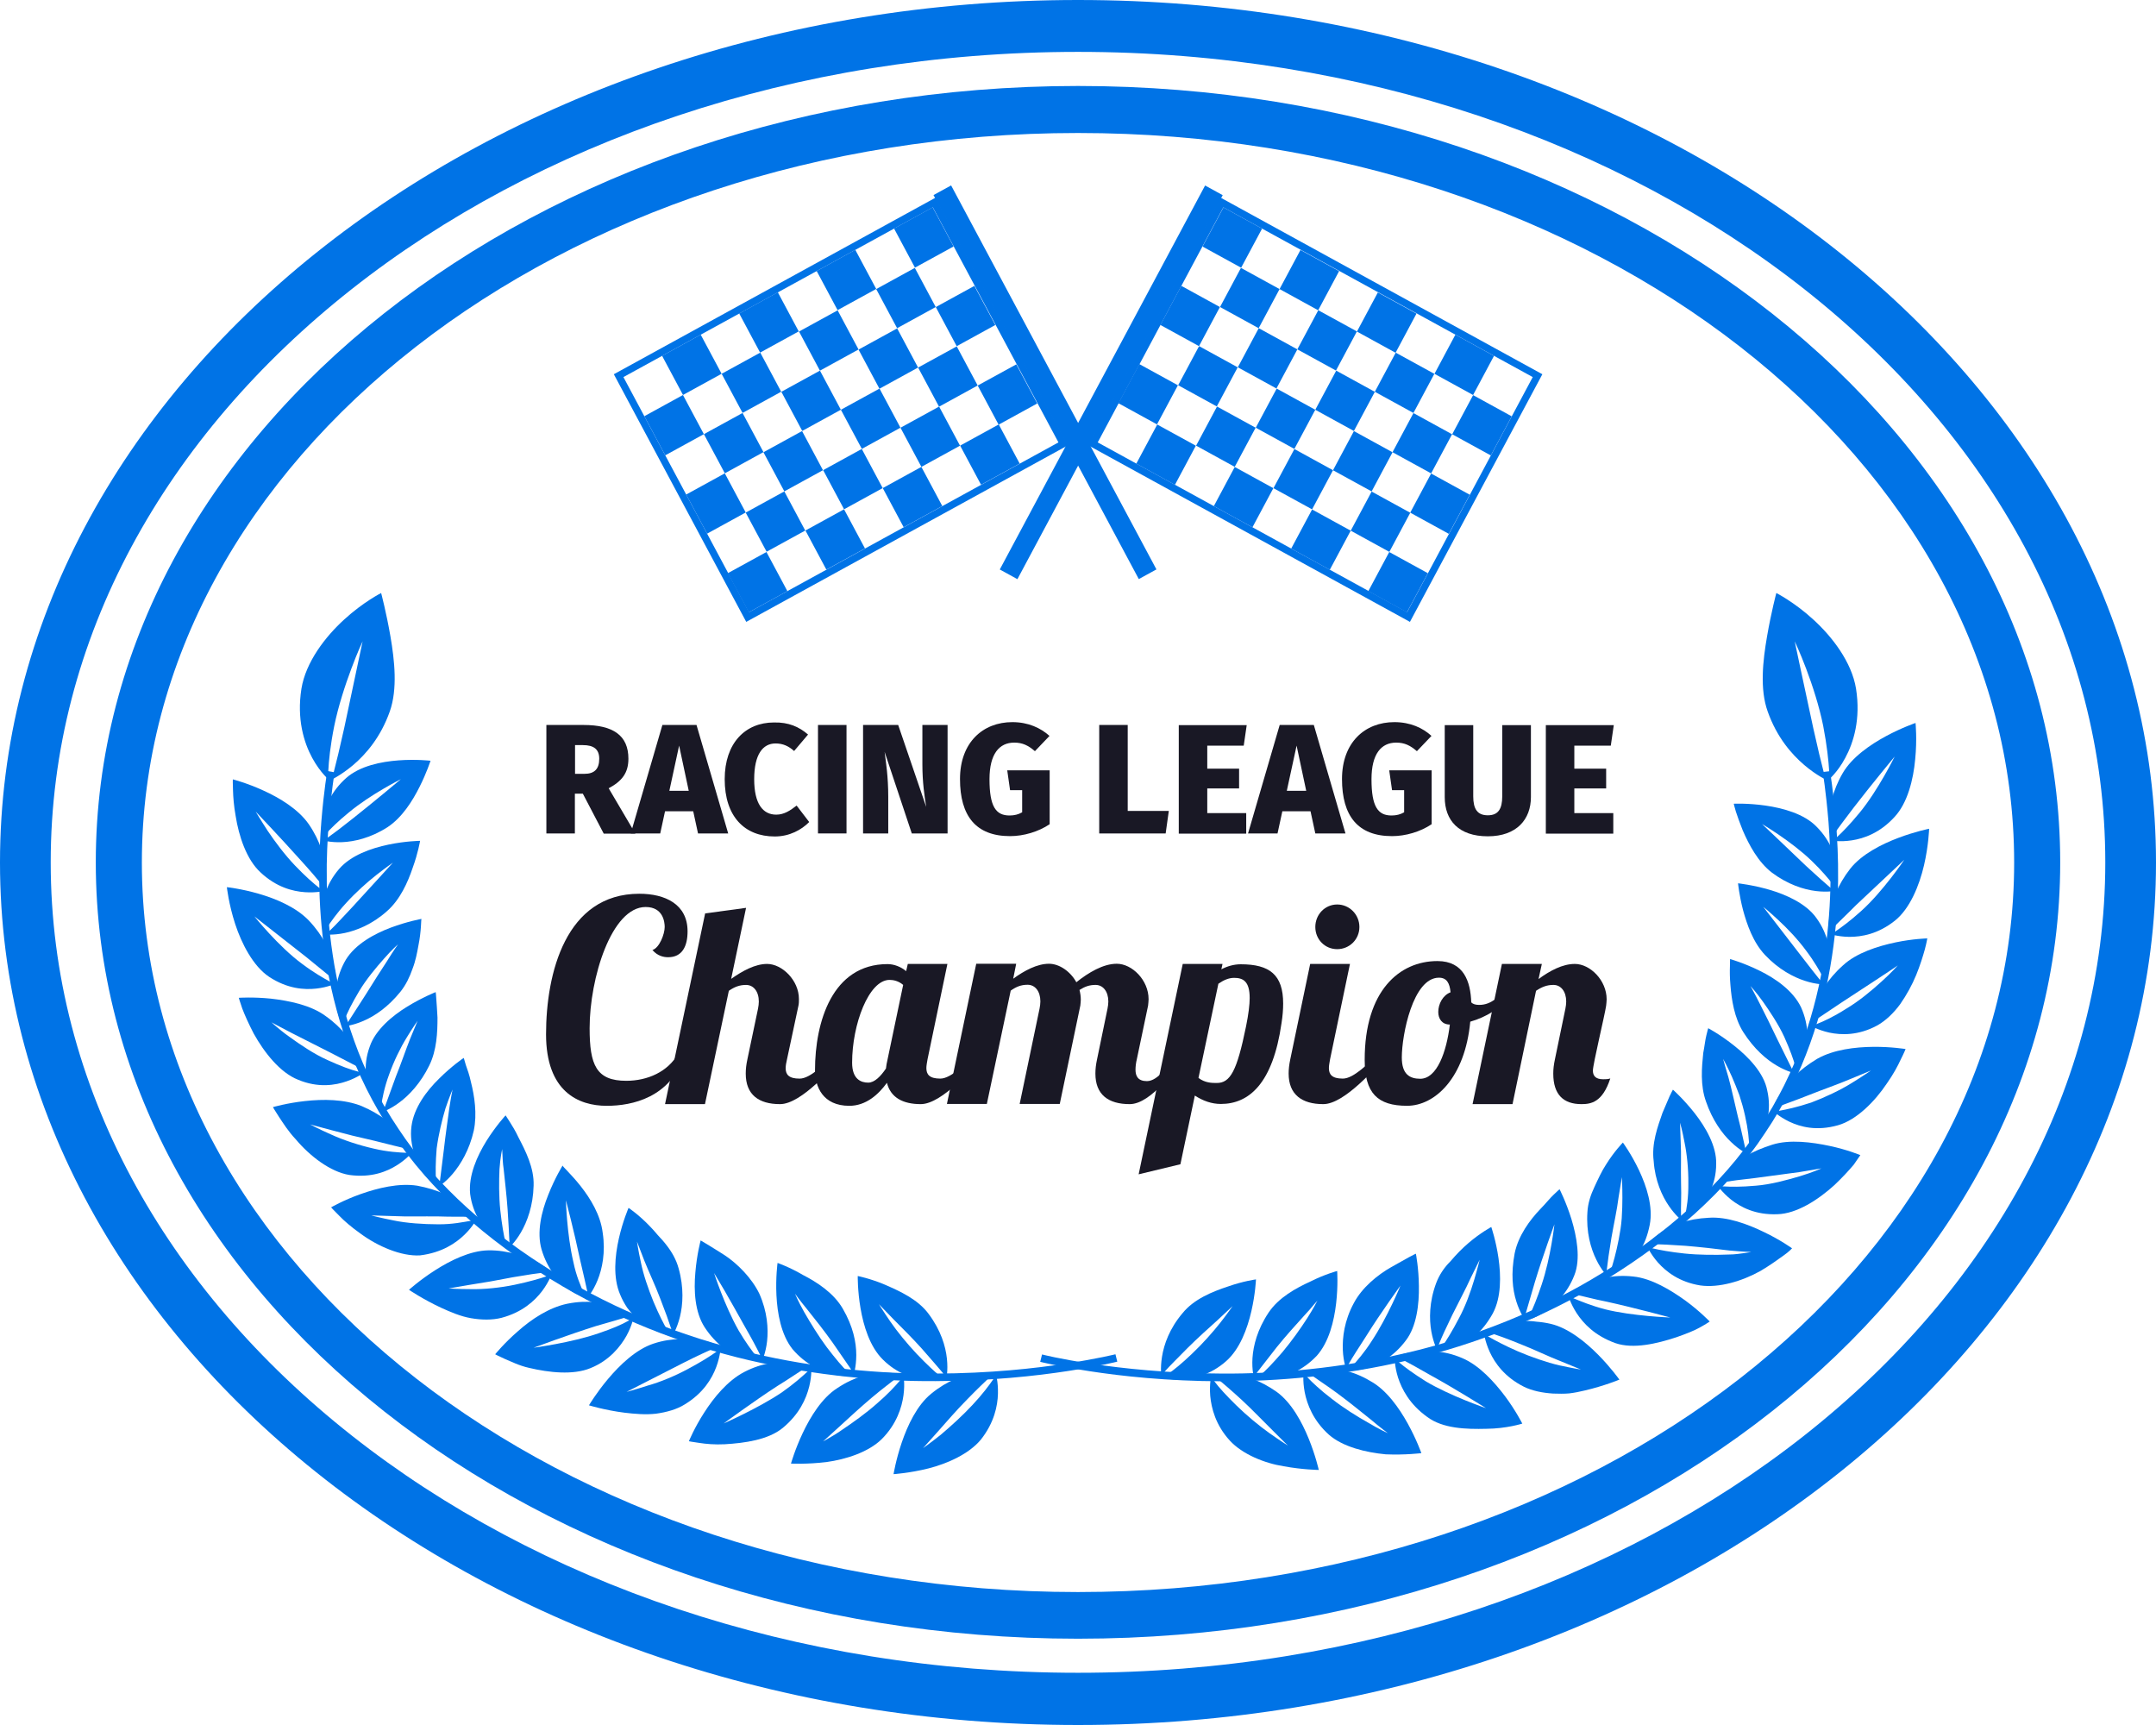 <svg width="100" height="80" viewBox="0 0 100 80" fill="none" xmlns="http://www.w3.org/2000/svg">
<path d="M58.538 10.602L56.747 9.619L55.776 11.434L57.567 12.416L58.538 10.602Z" fill="#0073E6"/>
<path d="M59.349 13.407L57.558 12.424L56.588 14.238L58.379 15.221L59.349 13.407Z" fill="#0073E6"/>
<path d="M62.11 12.575L60.319 11.592L59.349 13.406L61.14 14.389L62.11 12.575Z" fill="#0073E6"/>
<path d="M62.936 15.37L61.145 14.388L60.174 16.202L61.965 17.185L62.936 15.37Z" fill="#0073E6"/>
<path d="M65.699 14.545L63.908 13.562L62.938 15.377L64.729 16.36L65.699 14.545Z" fill="#0073E6"/>
<path d="M66.528 17.337L64.737 16.355L63.767 18.169L65.558 19.152L66.528 17.337Z" fill="#0073E6"/>
<path d="M69.295 16.504L67.504 15.521L66.534 17.336L68.325 18.319L69.295 16.504Z" fill="#0073E6"/>
<path d="M70.117 19.308L68.326 18.325L67.356 20.14L69.147 21.122L70.117 19.308Z" fill="#0073E6"/>
<path d="M56.582 14.239L54.791 13.256L53.821 15.07L55.612 16.053L56.582 14.239Z" fill="#0073E6"/>
<path d="M57.407 17.035L55.616 16.052L54.646 17.866L56.437 18.849L57.407 17.035Z" fill="#0073E6"/>
<path d="M60.174 16.203L58.383 15.22L57.413 17.034L59.204 18.017L60.174 16.203Z" fill="#0073E6"/>
<path d="M61.006 19.004L59.215 18.021L58.245 19.836L60.036 20.819L61.006 19.004Z" fill="#0073E6"/>
<path d="M63.768 18.172L61.977 17.189L61.006 19.004L62.797 19.987L63.768 18.172Z" fill="#0073E6"/>
<path d="M64.589 20.976L62.798 19.993L61.828 21.808L63.619 22.79L64.589 20.976Z" fill="#0073E6"/>
<path d="M67.35 20.14L65.559 19.157L64.588 20.972L66.379 21.954L67.35 20.14Z" fill="#0073E6"/>
<path d="M68.17 22.944L66.379 21.961L65.409 23.775L67.2 24.758L68.17 22.944Z" fill="#0073E6"/>
<path d="M54.634 17.868L52.843 16.885L51.873 18.699L53.664 19.682L54.634 17.868Z" fill="#0073E6"/>
<path d="M55.466 20.67L53.675 19.688L52.705 21.502L54.496 22.485L55.466 20.67Z" fill="#0073E6"/>
<path d="M58.239 19.836L56.448 18.854L55.478 20.668L57.269 21.651L58.239 19.836Z" fill="#0073E6"/>
<path d="M59.061 22.64L57.27 21.657L56.3 23.472L58.091 24.454L59.061 22.64Z" fill="#0073E6"/>
<path d="M61.828 21.808L60.037 20.825L59.066 22.64L60.858 23.622L61.828 21.808Z" fill="#0073E6"/>
<path d="M62.649 24.611L60.858 23.628L59.888 25.442L61.679 26.425L62.649 24.611Z" fill="#0073E6"/>
<path d="M65.411 23.78L63.62 22.797L62.65 24.611L64.441 25.594L65.411 23.78Z" fill="#0073E6"/>
<path d="M66.227 26.583L64.436 25.601L63.466 27.415L65.257 28.398L66.227 26.583Z" fill="#0073E6"/>
<path d="M50.469 20.649L56.611 9.164L71.538 17.356L65.396 28.841L50.469 20.649ZM71.092 17.488L56.741 9.616L50.915 20.517L65.266 28.389L71.092 17.488Z" fill="#0073E6"/>
<path d="M56.712 9.051L55.895 8.603L46.372 26.411L47.19 26.86L56.712 9.051Z" fill="#0073E6"/>
<path d="M42.438 12.412L44.229 11.43L43.259 9.615L41.468 10.598L42.438 12.412Z" fill="#0073E6"/>
<path d="M41.61 15.221L43.401 14.238L42.431 12.424L40.64 13.407L41.61 15.221Z" fill="#0073E6"/>
<path d="M38.849 14.383L40.64 13.4L39.67 11.586L37.879 12.569L38.849 14.383Z" fill="#0073E6"/>
<path d="M38.03 17.19L39.821 16.207L38.851 14.393L37.06 15.375L38.03 17.19Z" fill="#0073E6"/>
<path d="M35.256 16.352L37.047 15.369L36.077 13.555L34.286 14.538L35.256 16.352Z" fill="#0073E6"/>
<path d="M34.442 19.15L36.233 18.167L35.263 16.353L33.472 17.335L34.442 19.15Z" fill="#0073E6"/>
<path d="M31.679 18.317L33.47 17.334L32.5 15.52L30.709 16.502L31.679 18.317Z" fill="#0073E6"/>
<path d="M30.856 21.117L32.647 20.134L31.677 18.319L29.886 19.302L30.856 21.117Z" fill="#0073E6"/>
<path d="M44.374 16.055L46.165 15.072L45.195 13.258L43.404 14.241L44.374 16.055Z" fill="#0073E6"/>
<path d="M43.555 18.861L45.346 17.878L44.376 16.064L42.584 17.046L43.555 18.861Z" fill="#0073E6"/>
<path d="M40.791 18.028L42.582 17.045L41.612 15.23L39.821 16.213L40.791 18.028Z" fill="#0073E6"/>
<path d="M39.974 20.818L41.765 19.835L40.794 18.021L39.003 19.003L39.974 20.818Z" fill="#0073E6"/>
<path d="M37.21 19.985L39.001 19.002L38.031 17.188L36.24 18.17L37.21 19.985Z" fill="#0073E6"/>
<path d="M36.38 22.788L38.171 21.806L37.201 19.991L35.41 20.974L36.38 22.788Z" fill="#0073E6"/>
<path d="M33.62 21.95L35.411 20.967L34.441 19.152L32.649 20.135L33.62 21.95Z" fill="#0073E6"/>
<path d="M32.797 24.749L34.588 23.767L33.618 21.952L31.827 22.935L32.797 24.749Z" fill="#0073E6"/>
<path d="M46.318 19.695L48.109 18.712L47.139 16.898L45.348 17.88L46.318 19.695Z" fill="#0073E6"/>
<path d="M45.503 22.481L47.294 21.498L46.324 19.684L44.533 20.666L45.503 22.481Z" fill="#0073E6"/>
<path d="M42.737 21.652L44.528 20.669L43.558 18.855L41.767 19.837L42.737 21.652Z" fill="#0073E6"/>
<path d="M41.914 24.451L43.706 23.468L42.735 21.653L40.944 22.636L41.914 24.451Z" fill="#0073E6"/>
<path d="M39.15 23.619L40.941 22.636L39.971 20.821L38.18 21.804L39.15 23.619Z" fill="#0073E6"/>
<path d="M38.328 26.417L40.119 25.435L39.149 23.62L37.358 24.603L38.328 26.417Z" fill="#0073E6"/>
<path d="M35.558 25.587L37.349 24.605L36.379 22.79L34.587 23.773L35.558 25.587Z" fill="#0073E6"/>
<path d="M34.73 28.397L36.52 27.414L35.55 25.6L33.759 26.582L34.73 28.397Z" fill="#0073E6"/>
<path d="M34.612 28.841L28.471 17.356L43.398 9.164L49.539 20.649L34.612 28.841ZM34.743 28.389L49.093 20.517L43.267 9.616L28.916 17.488L34.743 28.389Z" fill="#0073E6"/>
<path d="M52.82 26.856L53.638 26.407L44.115 8.599L43.298 9.047L52.82 26.856Z" fill="#0073E6"/>
<path d="M31.737 48.995C31.053 50.894 29.347 51.284 28.14 51.284C26.833 51.284 25.327 50.63 25.327 47.967C25.327 45.132 26.241 41.449 29.654 41.449C30.846 41.449 31.891 41.932 31.891 43.193C31.891 43.879 31.645 44.393 30.991 44.393C30.784 44.393 30.5 44.338 30.261 44.058C30.584 43.964 30.83 43.318 30.83 42.991C30.83 42.781 30.769 42.064 29.946 42.064C28.363 42.064 27.348 45.366 27.348 47.686C27.348 49.392 27.656 50.124 29.047 50.124C30.038 50.124 30.976 49.703 31.445 48.878L31.737 48.995Z" fill="#191825"/>
<path d="M36.503 49.127C36.465 49.283 36.441 49.423 36.441 49.54C36.441 49.828 36.58 50.023 37.087 50.023C37.602 50.023 38.271 49.291 38.786 48.878H39.224C38.632 49.477 37.179 51.206 36.18 51.206C35.181 51.206 34.589 50.762 34.589 49.789C34.589 49.579 34.612 49.376 34.666 49.127L35.158 46.783C35.181 46.666 35.196 46.55 35.196 46.449C35.196 45.981 34.95 45.678 34.604 45.678C34.297 45.678 34.066 45.771 33.805 45.95L32.698 51.206H30.846L32.706 42.361L34.604 42.103L33.913 45.397C34.443 45.023 35.027 44.704 35.581 44.704C36.272 44.704 37.056 45.46 37.056 46.332C37.056 46.433 37.056 46.542 37.033 46.643L36.503 49.127Z" fill="#191825"/>
<path d="M43.943 44.704L43.021 49.127C42.998 49.267 42.967 49.415 42.967 49.532C42.967 49.82 43.098 50.022 43.613 50.022C44.128 50.022 44.796 49.29 45.311 48.878H45.749C45.158 49.477 43.705 51.206 42.706 51.206C41.868 51.206 41.307 50.895 41.138 50.217C40.753 50.747 40.177 51.284 39.393 51.284C38.163 51.284 37.802 50.396 37.802 49.633C37.802 47.398 38.601 44.712 41.168 44.712C41.476 44.712 41.799 44.844 42.029 45.039L42.106 44.704H43.943ZM39.523 49.283C39.523 50.061 39.946 50.209 40.269 50.209C40.561 50.209 40.846 49.921 41.092 49.555C41.107 49.423 41.13 49.283 41.168 49.127L41.891 45.677C41.683 45.498 41.445 45.444 41.261 45.444C40.292 45.444 39.523 47.515 39.523 49.283Z" fill="#191825"/>
<path d="M52.728 49.127C52.69 49.283 52.667 49.454 52.667 49.61C52.667 49.906 52.782 50.139 53.197 50.139C53.712 50.139 54.25 49.368 54.542 48.815H55.15C54.558 49.516 53.405 51.206 52.398 51.206C51.399 51.206 50.807 50.762 50.807 49.789C50.807 49.578 50.83 49.376 50.884 49.127L51.368 46.783C51.391 46.666 51.407 46.55 51.407 46.448C51.407 45.981 51.16 45.677 50.815 45.677C50.53 45.677 50.315 45.755 50.069 45.911C50.108 46.067 50.13 46.207 50.13 46.363C50.13 46.456 50.115 46.542 50.108 46.635L49.154 51.198H47.294L48.217 46.775C48.24 46.658 48.255 46.542 48.255 46.441C48.255 45.973 48.009 45.67 47.663 45.67C47.356 45.67 47.133 45.763 46.879 45.942L45.772 51.198H43.92L45.28 44.696H47.133L46.995 45.389C47.51 45.016 48.101 44.696 48.655 44.696C49.131 44.696 49.646 45.047 49.923 45.553C50.492 45.101 51.168 44.696 51.798 44.696C52.506 44.696 53.274 45.452 53.274 46.339C53.274 46.441 53.259 46.534 53.251 46.635L52.728 49.127Z" fill="#191825"/>
<path d="M56.703 44.704L56.649 44.953C56.918 44.813 57.225 44.72 57.548 44.72C58.886 44.72 59.516 45.203 59.516 46.542C59.516 46.814 59.493 47.118 59.439 47.453C59.039 50.248 57.933 51.198 56.626 51.198C56.203 51.198 55.803 51.058 55.419 50.809L54.75 53.994L52.813 54.461L54.858 44.704H56.703ZM57.794 47.601C57.91 47.025 57.963 46.596 57.963 46.285C57.963 45.506 57.656 45.35 57.241 45.35C56.995 45.35 56.757 45.452 56.511 45.623L55.588 49.991C55.896 50.225 56.218 50.225 56.426 50.225C57.064 50.233 57.371 49.672 57.794 47.601Z" fill="#191825"/>
<path d="M62.614 44.704L61.691 49.127C61.668 49.267 61.637 49.415 61.637 49.532C61.637 49.82 61.768 50.022 62.283 50.022C62.798 50.022 63.467 49.29 63.982 48.877H64.42C63.828 49.477 62.375 51.206 61.376 51.206C60.384 51.206 59.77 50.762 59.77 49.788C59.77 49.594 59.793 49.376 59.846 49.127L60.769 44.704H62.614ZM62.022 41.947C62.59 41.947 63.052 42.414 63.052 42.991C63.052 43.567 62.59 44.019 62.022 44.019C61.453 44.019 61.007 43.567 61.007 42.991C61.007 42.414 61.453 41.947 62.022 41.947Z" fill="#191825"/>
<path d="M68.24 46.487C68.317 46.565 68.432 46.604 68.609 46.604C69.216 46.604 69.485 46.16 69.954 45.965L70.008 46.238C69.608 46.744 68.939 47.172 68.194 47.382C67.948 49.999 66.549 51.283 65.265 51.283C63.889 51.283 63.297 50.699 63.297 49.15C63.297 45.95 64.904 44.571 66.672 44.571C67.901 44.571 68.209 45.537 68.24 46.487ZM67.248 47.515C66.879 47.515 66.71 47.242 66.71 46.931C66.71 46.557 66.925 46.152 67.279 46.02C67.24 45.591 67.102 45.342 66.741 45.342C65.534 45.342 65.019 47.997 65.019 49.041C65.019 49.819 65.38 50.03 65.88 50.03C66.656 50.022 67.094 48.776 67.248 47.515Z" fill="#191825"/>
<path d="M73.351 51.206C72.513 51.206 72.044 50.762 72.044 49.789C72.044 49.578 72.068 49.376 72.121 49.127L72.606 46.783C72.629 46.666 72.644 46.55 72.644 46.448C72.644 45.981 72.398 45.677 72.052 45.677C71.745 45.677 71.514 45.771 71.245 45.95L70.154 51.206H68.301L69.662 44.704H71.514L71.361 45.405C71.891 45.016 72.475 44.704 73.044 44.704C73.751 44.704 74.52 45.459 74.52 46.347C74.52 46.448 74.504 46.542 74.496 46.643C74.435 47.071 73.882 49.361 73.882 49.649C73.882 49.867 73.981 50.053 74.358 50.053C74.45 50.053 74.589 50.053 74.689 50.015C74.327 51.128 73.789 51.206 73.351 51.206Z" fill="#191825"/>
<path d="M26.664 36.799V38.652H25.342V33.622H27.064C28.448 33.622 29.147 34.113 29.147 35.187C29.147 35.841 28.855 36.223 28.232 36.558L29.47 38.66H28.002L27.033 36.807H26.664V36.799ZM27.11 35.888C27.564 35.888 27.794 35.67 27.794 35.187C27.794 34.751 27.541 34.556 27.041 34.556H26.672V35.888H27.11Z" fill="#191825"/>
<path d="M30.846 37.624L30.623 38.652H29.255L30.723 33.622H32.306L33.775 38.652H32.376L32.153 37.624H30.846ZM31.499 34.58L31.046 36.674H31.945L31.499 34.58Z" fill="#191825"/>
<path d="M37.479 34.066L36.833 34.829C36.58 34.604 36.318 34.479 35.972 34.479C35.381 34.479 34.981 34.985 34.981 36.138C34.981 37.274 35.381 37.781 36.003 37.781C36.372 37.781 36.657 37.586 36.949 37.36L37.533 38.123C37.179 38.481 36.626 38.793 35.934 38.793C34.535 38.793 33.613 37.866 33.613 36.138C33.613 34.456 34.574 33.506 35.896 33.506C36.58 33.49 37.064 33.708 37.479 34.066Z" fill="#191825"/>
<path d="M37.94 38.652V33.622H39.263V38.652H37.94Z" fill="#191825"/>
<path d="M42.291 38.652L41.03 34.868C41.092 35.343 41.199 36.02 41.199 36.955V38.652H40.031V33.622H41.66L42.959 37.422C42.882 36.924 42.782 36.301 42.782 35.444V33.622H43.951V38.652H42.291Z" fill="#191825"/>
<path d="M48.678 34.129L48.002 34.837C47.694 34.573 47.433 34.44 47.041 34.44C46.349 34.44 45.895 34.962 45.895 36.138C45.895 37.415 46.195 37.82 46.826 37.82C47.048 37.82 47.233 37.773 47.41 37.672V36.644H46.849L46.718 35.725H48.686V38.224C48.163 38.575 47.479 38.777 46.849 38.777C45.265 38.777 44.527 37.843 44.527 36.13C44.527 34.432 45.588 33.49 46.956 33.49C47.694 33.49 48.271 33.763 48.678 34.129Z" fill="#191825"/>
<path d="M54.212 37.609L54.066 38.652H50.984V33.622H52.306V37.609H54.212Z" fill="#191825"/>
<path d="M55.996 34.572V35.647H57.472V36.566H55.996V37.71H57.802V38.66H54.674V33.63H57.825L57.687 34.58H55.996V34.572Z" fill="#191825"/>
<path d="M59.478 37.624L59.255 38.652H57.887L59.355 33.622H60.938L62.406 38.652H61.007L60.785 37.624H59.478ZM60.139 34.58L59.685 36.674H60.585L60.139 34.58Z" fill="#191825"/>
<path d="M66.395 34.129L65.719 34.837C65.411 34.573 65.15 34.44 64.758 34.44C64.066 34.44 63.613 34.962 63.613 36.138C63.613 37.415 63.913 37.82 64.543 37.82C64.766 37.82 64.95 37.773 65.127 37.672V36.644H64.566L64.435 35.725H66.403V38.224C65.88 38.575 65.196 38.777 64.566 38.777C62.983 38.777 62.245 37.843 62.245 36.13C62.245 34.432 63.305 33.49 64.674 33.49C65.419 33.49 65.996 33.763 66.395 34.129Z" fill="#191825"/>
<path d="M71.007 36.97C71.007 37.99 70.354 38.785 69.009 38.785C67.656 38.785 67.01 38.045 67.01 36.97V33.63H68.332V36.931C68.332 37.523 68.525 37.811 69.009 37.811C69.485 37.811 69.677 37.523 69.677 36.931V33.63H71.007V36.97Z" fill="#191825"/>
<path d="M73.021 34.572V35.647H74.497V36.566H73.021V37.71H74.828V38.66H71.699V33.63H74.851L74.712 34.58H73.021V34.572Z" fill="#191825"/>
<path d="M81.99 32.999C82.413 34.191 83.09 34.969 83.681 35.475C84.273 35.982 84.773 36.2 84.773 36.2C84.773 36.2 85.211 35.857 85.588 35.148C85.972 34.44 86.31 33.35 86.087 31.94C85.887 30.702 84.973 29.519 84.096 28.724C83.22 27.922 82.39 27.502 82.39 27.502C82.39 27.502 82.152 28.397 81.96 29.511C81.767 30.624 81.614 31.956 81.99 32.999ZM83.243 29.744C83.243 29.744 83.489 30.258 83.774 31.014C84.058 31.761 84.381 32.75 84.565 33.669C84.742 34.588 84.811 35.281 84.842 35.771C84.85 36.013 84.642 36.044 84.588 35.81C84.465 35.343 84.304 34.673 84.104 33.77C83.712 31.964 83.243 29.744 83.243 29.744Z" fill="#0073E6"/>
<path d="M82.182 40.467C82.92 41.02 83.658 41.253 84.219 41.323C84.78 41.393 85.165 41.308 85.165 41.308C85.165 41.308 85.272 40.926 85.219 40.35C85.165 39.782 84.934 39.019 84.258 38.341C83.681 37.742 82.697 37.477 81.89 37.36C81.076 37.243 80.415 37.274 80.415 37.274C80.415 37.274 80.445 37.414 80.514 37.64C80.584 37.866 80.699 38.17 80.83 38.505C81.122 39.182 81.544 39.976 82.182 40.467ZM81.729 38.217C81.729 38.217 83.082 39.011 84.027 39.922C84.496 40.373 84.811 40.755 85.026 41.027C85.134 41.168 85.019 41.269 84.888 41.16C84.627 40.934 84.25 40.607 83.773 40.163C82.89 39.314 81.729 38.217 81.729 38.217Z" fill="#0073E6"/>
<path d="M88.847 33.529C88.847 33.529 86.333 34.378 85.472 35.85C84.981 36.691 84.85 37.462 84.842 38.03C84.835 38.598 84.95 38.98 84.95 38.98C84.95 38.98 85.334 39.058 85.895 38.972C86.456 38.886 87.194 38.63 87.871 37.89C88.478 37.243 88.747 36.146 88.831 35.211C88.924 34.285 88.847 33.529 88.847 33.529ZM86.249 37.695C85.811 38.225 85.465 38.583 85.211 38.816C85.081 38.933 84.973 38.832 85.065 38.692C85.257 38.404 85.557 38.007 85.972 37.462C86.794 36.395 87.878 35.087 87.878 35.087C87.878 35.087 87.11 36.652 86.249 37.695Z" fill="#0073E6"/>
<path d="M81.867 44.29C82.49 44.952 83.181 45.318 83.72 45.489C84.258 45.668 84.65 45.652 84.65 45.652C84.65 45.652 84.819 45.294 84.873 44.718C84.903 44.142 84.811 43.348 84.25 42.577C83.773 41.899 82.836 41.487 82.059 41.261C81.275 41.035 80.614 40.965 80.614 40.965C80.614 40.965 80.668 41.518 80.845 42.203C81.029 42.88 81.314 43.706 81.867 44.29ZM81.783 42.055C81.783 42.055 82.082 42.296 82.482 42.67C82.889 43.044 83.381 43.558 83.766 44.08C84.165 44.609 84.396 45.029 84.565 45.341C84.642 45.497 84.519 45.575 84.411 45.442C84.188 45.17 83.896 44.788 83.497 44.274C82.751 43.309 81.783 42.055 81.783 42.055Z" fill="#0073E6"/>
<path d="M89.477 38.435C89.477 38.435 86.879 38.949 85.818 40.288C85.219 41.059 84.965 41.791 84.88 42.351C84.773 42.912 84.834 43.301 84.834 43.301C84.834 43.301 85.203 43.441 85.772 43.449C86.341 43.449 87.102 43.325 87.894 42.694C88.585 42.141 89.023 41.066 89.239 40.132C89.454 39.213 89.477 38.435 89.477 38.435ZM86.326 42.25C85.818 42.709 85.411 43.005 85.126 43.2C84.988 43.293 84.888 43.177 85.004 43.052C85.234 42.803 85.618 42.453 86.087 41.977C87.117 41.012 88.324 39.875 88.324 39.875C88.324 39.875 87.332 41.347 86.326 42.25Z" fill="#0073E6"/>
<path d="M80.86 47.871C81.36 48.65 81.929 49.141 82.428 49.429C82.92 49.717 83.305 49.787 83.305 49.787C83.305 49.787 83.566 49.483 83.712 48.923C83.881 48.378 83.919 47.568 83.535 46.711C83.166 45.948 82.367 45.388 81.621 45.022C80.883 44.656 80.245 44.477 80.245 44.477C80.245 44.477 80.238 44.609 80.238 44.827C80.23 45.045 80.23 45.341 80.261 45.684C80.314 46.361 80.438 47.202 80.86 47.871ZM81.191 45.73C81.191 45.73 81.46 46.018 81.775 46.462C82.082 46.898 82.49 47.506 82.759 48.09C83.02 48.674 83.197 49.156 83.281 49.491C83.32 49.655 83.182 49.709 83.105 49.553C82.959 49.25 82.743 48.814 82.444 48.214C82.175 47.646 81.852 46.999 81.614 46.532C81.498 46.299 81.391 46.096 81.314 45.956C81.237 45.808 81.191 45.73 81.191 45.73Z" fill="#0073E6"/>
<path d="M89.392 43.52C89.392 43.52 88.731 43.535 87.916 43.706C87.102 43.878 86.11 44.189 85.488 44.765C84.75 45.419 84.388 46.097 84.181 46.626C84.089 46.899 84.035 47.125 83.996 47.288C83.966 47.452 83.958 47.553 83.958 47.553C83.958 47.553 84.288 47.763 84.842 47.888C85.388 48.005 86.195 48.036 87.079 47.553C87.463 47.335 87.832 46.985 88.139 46.564C88.431 46.144 88.693 45.669 88.877 45.217C89.062 44.765 89.192 44.337 89.277 44.033C89.362 43.714 89.392 43.52 89.392 43.52ZM85.618 46.79C85.042 47.156 84.588 47.366 84.266 47.491C84.104 47.553 84.035 47.421 84.181 47.319C84.481 47.117 84.896 46.837 85.449 46.471C86.033 46.089 86.671 45.669 87.163 45.349C87.678 45.015 88.024 44.773 88.024 44.773C88.024 44.773 87.732 45.108 87.271 45.521C86.802 45.949 86.21 46.44 85.618 46.79Z" fill="#0073E6"/>
<path d="M79.131 51.095C79.423 51.944 79.876 52.575 80.292 52.964C80.699 53.361 81.06 53.517 81.06 53.517C81.06 53.517 81.383 53.275 81.66 52.769C81.929 52.263 82.182 51.5 81.967 50.566C81.814 49.756 81.083 49.008 80.453 48.51C79.815 47.996 79.231 47.685 79.231 47.685C79.231 47.685 79.192 47.809 79.146 48.012C79.093 48.214 79.062 48.518 79 48.837C78.931 49.507 78.854 50.332 79.131 51.095ZM79.923 49.109C79.923 49.109 80.107 49.437 80.33 49.935C80.438 50.184 80.561 50.48 80.676 50.791C80.776 51.095 80.868 51.422 80.937 51.734C81.083 52.38 81.129 52.87 81.129 53.213C81.137 53.384 80.983 53.408 80.945 53.236C80.86 52.894 80.776 52.427 80.607 51.788C80.453 51.157 80.315 50.488 80.169 49.966C80.015 49.468 79.923 49.109 79.923 49.109Z" fill="#0073E6"/>
<path d="M88.385 48.651C88.385 48.651 87.724 48.541 86.887 48.549C86.049 48.557 85.049 48.674 84.289 49.102C83.458 49.6 82.928 50.161 82.628 50.644C82.305 51.111 82.206 51.493 82.206 51.493C82.206 51.493 82.482 51.773 82.997 52.022C83.512 52.264 84.258 52.466 85.249 52.186C86.11 51.944 86.963 51.08 87.517 50.247C87.809 49.834 88.024 49.437 88.162 49.133C88.309 48.845 88.385 48.651 88.385 48.651ZM84.004 51.134C83.343 51.352 82.859 51.454 82.521 51.516C82.352 51.539 82.313 51.391 82.475 51.329C82.79 51.197 83.282 51.033 83.904 50.784C84.527 50.535 85.272 50.278 85.818 50.044C86.387 49.811 86.779 49.647 86.779 49.647C86.779 49.647 86.402 49.912 85.88 50.231C85.357 50.558 84.627 50.901 84.004 51.134Z" fill="#0073E6"/>
<path d="M76.702 53.852C76.764 54.755 77.087 55.464 77.409 55.931C77.732 56.406 78.047 56.632 78.047 56.632C78.047 56.632 78.416 56.476 78.808 56.056C79.17 55.612 79.6 54.942 79.6 53.977C79.623 53.151 79.108 52.272 78.601 51.625C78.094 50.979 77.594 50.535 77.594 50.535C77.594 50.535 77.532 50.644 77.44 50.839C77.356 51.033 77.24 51.306 77.11 51.61C76.887 52.248 76.595 53.035 76.702 53.852ZM77.924 52.069C77.924 52.069 78.032 52.435 78.132 52.98C78.247 53.533 78.316 54.226 78.309 54.88C78.316 55.55 78.232 56.032 78.163 56.36C78.132 56.523 77.978 56.508 77.971 56.344C77.955 55.994 77.994 55.534 77.971 54.864C77.955 54.203 77.986 53.525 77.955 52.98C77.94 52.451 77.924 52.069 77.924 52.069Z" fill="#0073E6"/>
<path d="M86.287 53.571C86.287 53.571 85.672 53.314 84.857 53.143C84.05 52.972 83.005 52.831 82.198 53.088C81.744 53.236 81.329 53.4 81.014 53.602C80.699 53.805 80.438 54.015 80.23 54.202C79.815 54.584 79.638 54.942 79.638 54.942C79.638 54.942 79.846 55.276 80.291 55.635C80.737 55.985 81.421 56.351 82.436 56.312C83.343 56.289 84.342 55.635 85.088 54.957C85.449 54.615 85.764 54.272 85.98 54.015C86.172 53.742 86.287 53.571 86.287 53.571ZM81.445 54.988C80.753 55.051 80.261 55.043 79.923 55.02C79.754 55.012 79.746 54.856 79.915 54.825C80.253 54.77 80.745 54.708 81.429 54.63C82.129 54.537 82.882 54.435 83.458 54.358C84.058 54.256 84.481 54.186 84.481 54.186C84.481 54.186 84.073 54.373 83.474 54.552C82.867 54.731 82.129 54.934 81.445 54.988Z" fill="#0073E6"/>
<path d="M73.628 56.212C73.566 57.139 73.781 57.894 74.035 58.408C74.281 58.922 74.566 59.202 74.566 59.202C74.566 59.202 74.942 59.077 75.388 58.719C75.611 58.54 75.849 58.307 76.064 58.003C76.272 57.691 76.426 57.271 76.518 56.804C76.848 55.13 75.273 52.988 75.273 52.988C75.273 52.988 74.881 53.385 74.496 54.001C74.296 54.304 74.12 54.686 73.951 55.052C73.781 55.41 73.651 55.799 73.628 56.212ZM75.227 54.592C75.227 54.592 75.25 54.989 75.25 55.55C75.25 55.83 75.242 56.157 75.219 56.5C75.196 56.835 75.142 57.154 75.081 57.473C74.957 58.112 74.819 58.587 74.712 58.922C74.658 59.085 74.512 59.054 74.527 58.883C74.566 58.532 74.635 58.042 74.742 57.403C74.85 56.773 75.004 56.095 75.073 55.527C75.165 54.982 75.227 54.592 75.227 54.592Z" fill="#0073E6"/>
<path d="M83.12 57.893C83.12 57.893 82.582 57.504 81.829 57.145C81.068 56.772 80.1 56.414 79.254 56.476C78.278 56.523 77.555 56.803 77.087 57.122C76.618 57.434 76.379 57.753 76.379 57.753C76.379 57.753 76.525 58.127 76.902 58.555C77.279 58.975 77.886 59.458 78.862 59.614C79.723 59.738 80.799 59.419 81.652 58.944C82.075 58.695 82.444 58.43 82.713 58.236C82.982 58.049 83.12 57.893 83.12 57.893ZM78.132 58.134C77.463 58.064 76.979 57.971 76.648 57.893C76.487 57.854 76.502 57.698 76.671 57.698C77.01 57.706 77.502 57.73 78.17 57.776C78.839 57.831 79.6 57.916 80.207 57.994C80.799 58.049 81.23 58.064 81.23 58.064C81.23 58.064 81.122 58.08 80.93 58.111C80.745 58.134 80.484 58.181 80.177 58.181C79.577 58.205 78.801 58.205 78.132 58.134Z" fill="#0073E6"/>
<path d="M70.253 58.127C70.076 59.069 70.153 59.793 70.33 60.354C70.499 60.899 70.737 61.218 70.737 61.218C70.737 61.218 71.145 61.187 71.614 60.86C72.098 60.548 72.682 60.011 73.02 59.147C73.328 58.384 73.128 57.333 72.889 56.546C72.644 55.752 72.336 55.152 72.336 55.152C72.336 55.152 72.228 55.246 72.067 55.401C71.898 55.557 71.698 55.814 71.445 56.071C70.96 56.577 70.422 57.301 70.253 58.127ZM72.098 56.78C72.098 56.78 71.929 58.314 71.506 59.575C71.298 60.198 71.106 60.689 70.945 60.984C70.868 61.133 70.722 61.07 70.768 60.907C70.86 60.58 70.999 60.105 71.191 59.458C71.575 58.189 72.098 56.78 72.098 56.78Z" fill="#0073E6"/>
<path d="M79.3 61.288C79.3 61.288 78.839 60.805 78.17 60.315C77.509 59.84 76.61 59.287 75.757 59.201C74.78 59.092 74.058 59.326 73.55 59.567C73.02 59.778 72.728 60.035 72.728 60.035C72.728 60.035 72.82 60.424 73.128 60.899C73.443 61.382 73.973 61.95 74.934 62.293C75.764 62.573 76.848 62.316 77.747 62.02C78.193 61.864 78.593 61.709 78.862 61.553C79.146 61.397 79.3 61.288 79.3 61.288ZM74.442 60.72C73.789 60.548 73.312 60.346 72.989 60.214C72.828 60.144 72.874 59.996 73.043 60.035C73.381 60.097 73.889 60.245 74.527 60.369C75.803 60.65 77.471 61.101 77.471 61.101C77.471 61.101 75.71 61.039 74.442 60.72Z" fill="#0073E6"/>
<path d="M66.61 59.513C66.287 60.385 66.287 61.179 66.387 61.74C66.487 62.308 66.679 62.651 66.679 62.651C66.679 62.651 67.071 62.635 67.601 62.417C67.863 62.308 68.162 62.153 68.454 61.919C68.739 61.67 69.008 61.327 69.238 60.914C70.038 59.419 69.169 56.904 69.169 56.904C69.169 56.904 68.67 57.169 68.116 57.644C67.84 57.878 67.547 58.173 67.278 58.493C66.986 58.781 66.756 59.123 66.61 59.513ZM68.631 58.423C68.631 58.423 68.539 58.804 68.378 59.349C68.216 59.894 67.97 60.587 67.663 61.148C67.363 61.724 67.102 62.145 66.902 62.433C66.802 62.573 66.671 62.503 66.74 62.339C66.871 62.012 67.079 61.561 67.363 60.977C67.647 60.401 67.986 59.778 68.216 59.264C68.454 58.773 68.631 58.423 68.631 58.423Z" fill="#0073E6"/>
<path d="M75.111 63.982C75.111 63.982 73.558 61.779 71.929 61.397C71.698 61.343 71.475 61.311 71.268 61.296C71.053 61.265 70.853 61.257 70.661 61.257C70.284 61.257 69.954 61.319 69.685 61.397C69.139 61.553 68.824 61.786 68.824 61.786C68.824 61.786 68.862 62.184 69.1 62.705C69.339 63.219 69.784 63.858 70.676 64.309C71.068 64.504 71.545 64.597 72.037 64.629C72.283 64.636 72.536 64.644 72.79 64.621C73.036 64.59 73.274 64.543 73.497 64.488C74.404 64.278 75.111 63.982 75.111 63.982ZM70.392 62.666C69.769 62.394 69.339 62.16 69.039 61.989C68.893 61.903 68.954 61.763 69.116 61.81C69.439 61.919 69.9 62.082 70.53 62.339C71.153 62.581 71.868 62.931 72.398 63.133C72.944 63.359 73.328 63.515 73.328 63.515C73.328 63.515 72.897 63.445 72.321 63.32C71.752 63.188 71.007 62.931 70.392 62.666Z" fill="#0073E6"/>
<path d="M62.79 60.44C62.352 61.249 62.26 62.028 62.283 62.604C62.306 63.181 62.459 63.547 62.459 63.547C62.459 63.547 62.851 63.593 63.405 63.453C63.95 63.29 64.65 62.916 65.211 62.16C65.711 61.506 65.826 60.471 65.811 59.638C65.803 58.804 65.672 58.143 65.672 58.143C65.672 58.143 65.542 58.197 65.334 58.314C65.126 58.431 64.842 58.594 64.527 58.766C63.897 59.124 63.174 59.708 62.79 60.44ZM64.957 59.622C64.957 59.622 64.366 61.07 63.628 62.184C63.266 62.752 62.944 63.103 62.713 63.367C62.598 63.492 62.475 63.399 62.559 63.251C62.728 62.947 62.997 62.542 63.351 61.989C64.058 60.852 64.957 59.622 64.957 59.622Z" fill="#0073E6"/>
<path d="M70.607 66.022C70.607 66.022 70.307 65.422 69.808 64.753C69.316 64.099 68.616 63.32 67.824 62.985C66.925 62.596 66.172 62.643 65.603 62.697C65.042 62.76 64.688 62.939 64.688 62.939C64.688 62.939 64.673 63.336 64.842 63.881C65.019 64.426 65.38 65.127 66.195 65.711C66.917 66.256 68.009 66.287 68.939 66.263C69.884 66.256 70.607 66.022 70.607 66.022ZM66.141 64.068C65.557 63.702 65.157 63.406 64.888 63.18C64.757 63.071 64.834 62.946 64.988 63.024C65.296 63.18 65.741 63.429 66.326 63.764C67.478 64.395 68.924 65.306 68.924 65.306C68.924 65.306 67.279 64.745 66.141 64.068Z" fill="#0073E6"/>
<path d="M58.839 60.875C58.316 61.662 58.132 62.402 58.093 62.978C58.055 63.546 58.17 63.936 58.17 63.936C58.17 63.936 58.27 63.959 58.431 63.974C58.601 63.99 58.839 63.99 59.116 63.936C59.677 63.834 60.415 63.57 61.068 62.884C62.213 61.615 62.021 58.944 62.021 58.944C62.021 58.944 61.46 59.092 60.791 59.427C60.107 59.739 59.308 60.175 58.839 60.875ZM61.106 60.315C61.106 60.315 60.922 60.681 60.622 61.148C60.322 61.615 59.907 62.199 59.484 62.705C59.054 63.204 58.7 63.577 58.439 63.788C58.309 63.897 58.201 63.795 58.301 63.655C58.508 63.391 58.808 63.001 59.223 62.472C59.638 61.958 60.115 61.428 60.484 61.023C60.668 60.829 60.822 60.65 60.93 60.517C61.045 60.393 61.106 60.315 61.106 60.315Z" fill="#0073E6"/>
<path d="M65.926 67.392C65.926 67.392 65.034 64.854 63.566 64.052C62.721 63.546 61.96 63.445 61.399 63.468C61.114 63.483 60.884 63.522 60.722 63.546C60.561 63.577 60.469 63.608 60.469 63.608C60.469 63.608 60.407 63.997 60.515 64.566C60.622 65.119 60.907 65.882 61.637 66.536C62.283 67.104 63.359 67.361 64.273 67.447C65.18 67.486 65.926 67.392 65.926 67.392ZM61.768 64.87C61.237 64.465 60.876 64.122 60.63 63.865C60.507 63.74 60.607 63.624 60.753 63.725C61.045 63.935 61.445 64.192 61.991 64.589C62.529 64.986 63.12 65.461 63.582 65.835C64.043 66.224 64.373 66.466 64.373 66.466C64.373 66.466 63.981 66.294 63.466 65.983C62.936 65.687 62.29 65.282 61.768 64.87Z" fill="#0073E6"/>
<path d="M54.85 60.899C54.242 61.615 53.989 62.347 53.897 62.916C53.804 63.484 53.873 63.874 53.873 63.874C53.873 63.874 54.25 64.014 54.819 63.975C55.388 63.928 56.149 63.765 56.871 63.126C58.147 62.005 58.255 59.334 58.255 59.334C58.255 59.334 57.671 59.412 56.964 59.661C56.233 59.902 55.38 60.245 54.85 60.899ZM57.171 60.572C57.171 60.572 56.948 60.899 56.594 61.351C56.249 61.787 55.772 62.324 55.295 62.776C54.819 63.235 54.427 63.547 54.15 63.741C54.012 63.843 53.912 63.726 54.027 63.601C54.258 63.344 54.604 63.002 55.073 62.526C55.541 62.059 56.072 61.584 56.479 61.218C56.879 60.845 57.171 60.572 57.171 60.572Z" fill="#0073E6"/>
<path d="M61.168 68.171C61.168 68.171 60.584 65.539 59.215 64.55C58.431 63.998 57.686 63.764 57.125 63.733C56.564 63.694 56.187 63.779 56.187 63.779C56.187 63.779 56.087 64.161 56.133 64.737C56.187 65.306 56.379 66.084 57.04 66.808C57.617 67.439 58.647 67.86 59.538 68C60.422 68.163 61.168 68.171 61.168 68.171ZM57.34 65.173C56.856 64.698 56.533 64.34 56.318 64.052C56.21 63.912 56.318 63.811 56.448 63.92C56.717 64.145 57.086 64.457 57.586 64.916C58.078 65.368 58.608 65.929 59.023 66.334C59.438 66.754 59.738 67.042 59.738 67.042C59.738 67.042 59.377 66.816 58.893 66.474C58.408 66.131 57.817 65.641 57.34 65.173Z" fill="#0073E6"/>
<path d="M84.88 35.764C84.88 35.764 85.026 36.612 85.157 38.115C85.272 39.61 85.365 41.783 84.973 44.344C84.588 46.891 83.689 49.858 81.867 52.544C80.092 55.254 77.425 57.535 74.527 59.318C71.621 61.117 68.409 62.363 65.311 63.087C62.206 63.819 59.223 64.068 56.679 64.06C54.127 64.053 52.013 63.819 50.545 63.593C49.077 63.367 48.247 63.157 48.247 63.157L48.332 62.815C48.332 62.815 49.139 63.025 50.599 63.243C52.052 63.461 54.15 63.694 56.679 63.702C59.2 63.718 62.16 63.461 65.234 62.744C68.309 62.028 71.483 60.79 74.35 59.015C77.217 57.255 79.838 54.997 81.583 52.341C83.366 49.71 84.25 46.797 84.627 44.282C85.011 41.759 84.919 39.61 84.811 38.131C84.688 36.644 84.542 35.803 84.542 35.803L84.88 35.764Z" fill="#0073E6"/>
<path d="M13.981 31.94C13.758 33.35 14.097 34.44 14.481 35.148C14.865 35.857 15.296 36.2 15.296 36.2C15.296 36.2 15.788 35.982 16.387 35.475C16.979 34.969 17.655 34.191 18.078 32.999C18.447 31.956 18.301 30.624 18.109 29.511C17.917 28.397 17.678 27.502 17.678 27.502C17.678 27.502 16.848 27.922 15.972 28.724C15.096 29.519 14.181 30.702 13.981 31.94ZM16.818 29.744C16.818 29.744 16.349 31.964 15.964 33.77C15.764 34.673 15.603 35.343 15.48 35.81C15.419 36.044 15.211 36.013 15.226 35.771C15.249 35.289 15.319 34.588 15.503 33.669C15.688 32.758 16.011 31.769 16.295 31.014C16.572 30.266 16.818 29.744 16.818 29.744Z" fill="#0073E6"/>
<path d="M12.083 40.458C12.813 41.144 13.574 41.338 14.143 41.377C14.712 41.416 15.088 41.307 15.088 41.307C15.088 41.307 15.173 40.925 15.119 40.357C15.065 39.789 14.873 39.033 14.327 38.231C13.835 37.523 12.967 37.001 12.206 36.658C11.445 36.308 10.799 36.145 10.799 36.145C10.799 36.145 10.792 36.339 10.807 36.643C10.815 36.954 10.845 37.375 10.93 37.842C11.076 38.769 11.43 39.859 12.083 40.458ZM11.86 37.64C11.86 37.64 13.036 38.878 13.935 39.882C14.396 40.388 14.719 40.77 14.935 41.035C15.042 41.167 14.942 41.276 14.804 41.175C14.527 40.957 14.158 40.637 13.682 40.139C13.213 39.648 12.752 39.033 12.413 38.527C12.083 38.021 11.86 37.64 11.86 37.64Z" fill="#0073E6"/>
<path d="M19.969 35.281C19.969 35.281 17.325 34.969 16.064 36.075C15.35 36.706 15.057 37.445 14.957 38.006C14.858 38.574 14.934 38.964 14.934 38.964C14.934 38.964 15.311 39.081 15.872 39.057C16.433 39.034 17.194 38.862 17.971 38.364C18.647 37.92 19.131 37.15 19.462 36.488C19.792 35.834 19.969 35.281 19.969 35.281ZM16.395 37.936C15.888 38.341 15.496 38.637 15.211 38.839C15.073 38.94 14.973 38.824 15.088 38.699C15.326 38.442 15.672 38.092 16.18 37.679C17.187 36.838 18.593 36.137 18.593 36.137C18.593 36.137 17.417 37.126 16.395 37.936Z" fill="#0073E6"/>
<path d="M12.482 45.302C13.336 45.862 14.112 45.909 14.673 45.847C15.234 45.784 15.588 45.605 15.588 45.605C15.588 45.605 15.611 45.208 15.449 44.663C15.311 44.11 14.996 43.402 14.327 42.693C13.728 42.07 12.805 41.681 11.991 41.447C11.184 41.214 10.523 41.144 10.523 41.144C10.523 41.144 10.607 41.93 10.907 42.849C11.207 43.768 11.745 44.811 12.482 45.302ZM11.798 42.498C11.798 42.498 13.105 43.526 14.22 44.398C14.735 44.819 15.127 45.138 15.403 45.364C15.534 45.473 15.449 45.605 15.296 45.52C14.996 45.356 14.55 45.107 14.004 44.694C12.913 43.892 11.798 42.498 11.798 42.498Z" fill="#0073E6"/>
<path d="M19.485 38.995C19.485 38.995 16.825 39.026 15.726 40.303C15.103 41.027 14.934 41.806 14.911 42.382C14.911 42.959 15.042 43.332 15.042 43.332C15.042 43.332 15.426 43.387 15.987 43.27C16.541 43.153 17.271 42.865 17.947 42.258C18.555 41.728 18.916 40.918 19.146 40.233C19.392 39.556 19.485 38.995 19.485 38.995ZM16.325 42.086C15.88 42.561 15.549 42.92 15.296 43.161C15.172 43.286 15.057 43.184 15.149 43.044C15.349 42.748 15.618 42.351 16.064 41.868C16.502 41.386 17.033 40.911 17.471 40.568C17.909 40.225 18.224 40.007 18.224 40.007C18.224 40.007 17.156 41.183 16.325 42.086Z" fill="#0073E6"/>
<path d="M13.827 50.075C14.758 50.465 15.557 50.332 16.087 50.145C16.625 49.959 16.925 49.709 16.925 49.709C16.925 49.709 16.84 49.328 16.595 48.822C16.326 48.316 15.903 47.685 15.096 47.116C14.412 46.61 13.389 46.408 12.567 46.314C11.737 46.229 11.076 46.275 11.076 46.275C11.076 46.275 11.13 46.47 11.237 46.774C11.352 47.077 11.537 47.49 11.768 47.934C12.252 48.806 12.99 49.748 13.827 50.075ZM12.59 47.412C12.59 47.412 12.966 47.615 13.505 47.895C14.027 48.16 14.704 48.502 15.334 48.822C15.926 49.125 16.372 49.359 16.687 49.522C16.84 49.6 16.787 49.74 16.625 49.702C16.279 49.616 15.826 49.452 15.196 49.164C14.565 48.884 13.927 48.448 13.42 48.082C13.166 47.903 12.959 47.731 12.813 47.607C12.674 47.482 12.59 47.412 12.59 47.412Z" fill="#0073E6"/>
<path d="M19.546 42.616C19.546 42.616 18.893 42.733 18.124 43.021C17.356 43.309 16.487 43.784 16.041 44.508C15.565 45.318 15.519 46.128 15.619 46.689C15.657 46.977 15.734 47.203 15.811 47.358C15.88 47.514 15.934 47.6 15.934 47.6C15.934 47.6 16.326 47.576 16.848 47.35C17.379 47.125 18.001 46.704 18.578 45.988C18.831 45.669 19.001 45.31 19.131 44.937C19.277 44.563 19.346 44.189 19.408 43.846C19.477 43.504 19.508 43.2 19.523 42.974C19.531 42.756 19.546 42.616 19.546 42.616ZM16.956 46.136C16.595 46.696 16.333 47.101 16.149 47.389C16.057 47.53 15.918 47.459 15.98 47.304C16.095 46.984 16.326 46.525 16.656 45.972C16.979 45.427 17.456 44.859 17.809 44.462C18.163 44.057 18.463 43.792 18.463 43.792C18.463 43.792 18.24 44.103 17.963 44.555C17.671 44.999 17.294 45.591 16.956 46.136Z" fill="#0073E6"/>
<path d="M16.203 54.491C17.225 54.631 17.947 54.335 18.424 54.031C18.901 53.727 19.146 53.408 19.146 53.408C19.146 53.408 18.985 53.05 18.616 52.622C18.255 52.178 17.671 51.68 16.779 51.298C15.964 50.971 14.98 50.971 14.135 51.065C13.297 51.158 12.659 51.345 12.659 51.345C12.659 51.345 12.759 51.524 12.944 51.804C13.128 52.077 13.366 52.466 13.72 52.84C14.366 53.611 15.326 54.35 16.203 54.491ZM14.381 52.147C14.381 52.147 14.796 52.256 15.396 52.419C15.68 52.497 16.01 52.583 16.356 52.669C16.695 52.746 17.048 52.832 17.386 52.91C18.04 53.081 18.524 53.19 18.87 53.276C19.039 53.315 19.016 53.471 18.847 53.463C18.509 53.447 17.986 53.424 17.332 53.268C16.672 53.12 15.911 52.871 15.357 52.614C14.788 52.365 14.381 52.147 14.381 52.147Z" fill="#0073E6"/>
<path d="M20.207 46.011C20.207 46.011 19.592 46.252 18.893 46.68C18.193 47.109 17.409 47.763 17.148 48.541C16.817 49.445 16.986 50.223 17.186 50.768C17.417 51.298 17.686 51.586 17.686 51.586C17.686 51.586 18.062 51.477 18.516 51.134C18.977 50.8 19.515 50.223 19.907 49.421C20.261 48.705 20.292 47.872 20.292 47.194C20.276 46.859 20.253 46.564 20.238 46.353C20.23 46.135 20.207 46.011 20.207 46.011ZM18.362 49.927C18.132 50.55 17.97 51.01 17.855 51.321C17.794 51.485 17.647 51.446 17.678 51.275C17.74 50.924 17.817 50.457 18.047 49.834C18.27 49.211 18.57 48.596 18.862 48.121C19.146 47.654 19.369 47.342 19.369 47.342C19.369 47.342 19.223 47.693 19.023 48.175C18.823 48.674 18.608 49.32 18.362 49.927Z" fill="#0073E6"/>
<path d="M19.485 58.22C20.5 58.095 21.145 57.651 21.553 57.254C21.96 56.857 22.129 56.499 22.129 56.499C22.129 56.499 21.891 56.195 21.43 55.861C20.992 55.502 20.3 55.168 19.354 54.989C18.501 54.856 17.517 55.097 16.726 55.378C15.934 55.658 15.357 55.993 15.357 55.993C15.357 55.993 15.496 56.149 15.734 56.382C15.965 56.624 16.311 56.92 16.718 57.208C17.517 57.799 18.616 58.274 19.485 58.22ZM17.218 56.367C17.218 56.367 17.648 56.382 18.255 56.398C18.847 56.429 19.631 56.406 20.3 56.413C20.968 56.437 21.476 56.421 21.829 56.429C22.006 56.429 22.014 56.585 21.845 56.616C21.506 56.67 20.984 56.787 20.315 56.779C19.646 56.779 18.847 56.725 18.255 56.6C17.656 56.483 17.218 56.367 17.218 56.367Z" fill="#0073E6"/>
<path d="M21.506 49.063C21.506 49.063 20.953 49.437 20.369 50.021C19.769 50.605 19.193 51.392 19.085 52.233C19.023 52.708 19.1 53.112 19.2 53.486C19.3 53.852 19.462 54.156 19.631 54.382C19.969 54.849 20.292 55.067 20.292 55.067C20.292 55.067 20.638 54.864 20.999 54.436C21.368 54 21.775 53.323 21.975 52.435C22.137 51.664 22.006 50.823 21.844 50.185C21.775 49.858 21.675 49.585 21.606 49.391C21.552 49.18 21.506 49.063 21.506 49.063ZM20.591 53.284C20.515 53.922 20.453 54.421 20.407 54.763C20.384 54.935 20.23 54.927 20.223 54.755C20.2 54.405 20.2 53.907 20.253 53.268C20.338 52.614 20.507 51.921 20.661 51.407C20.837 50.886 20.991 50.527 20.991 50.527C20.991 50.527 20.914 50.893 20.837 51.415C20.768 51.937 20.661 52.653 20.591 53.284Z" fill="#0073E6"/>
<path d="M23.259 61.117C24.227 60.86 24.796 60.331 25.142 59.879C25.488 59.42 25.603 59.038 25.603 59.038C25.603 59.038 25.334 58.75 24.834 58.485C24.581 58.353 24.273 58.236 23.897 58.15C23.535 58.057 23.128 57.979 22.644 57.987C20.96 58.018 18.97 59.817 18.97 59.817C18.97 59.817 19.608 60.253 20.461 60.65C20.891 60.845 21.352 61.047 21.844 61.133C22.336 61.218 22.828 61.226 23.259 61.117ZM20.807 59.754C20.807 59.754 21.214 59.684 21.806 59.583C22.09 59.536 22.413 59.482 22.759 59.427C23.097 59.365 23.451 59.295 23.797 59.233C24.473 59.116 24.965 59.046 25.303 59.007C25.472 58.984 25.503 59.139 25.342 59.194C25.019 59.303 24.542 59.443 23.874 59.583C23.205 59.723 22.429 59.801 21.844 59.786C21.245 59.786 20.807 59.754 20.807 59.754Z" fill="#0073E6"/>
<path d="M23.451 51.727C23.451 51.727 22.997 52.217 22.559 52.918C22.129 53.611 21.722 54.522 21.806 55.371C21.929 56.305 22.406 56.936 22.805 57.341C23.213 57.746 23.566 57.909 23.566 57.909C23.566 57.909 23.866 57.66 24.158 57.162C24.45 56.663 24.727 55.924 24.75 54.989C24.781 54.156 24.366 53.362 24.051 52.754C23.904 52.443 23.751 52.194 23.636 52.015C23.52 51.836 23.451 51.727 23.451 51.727ZM23.543 56.079C23.589 56.733 23.612 57.239 23.628 57.598C23.636 57.777 23.482 57.792 23.443 57.621C23.366 57.278 23.274 56.78 23.205 56.126C23.136 55.472 23.144 54.763 23.167 54.226C23.205 53.673 23.29 53.292 23.29 53.292C23.29 53.292 23.297 53.385 23.305 53.549C23.313 53.712 23.32 53.946 23.359 54.203C23.413 54.724 23.497 55.425 23.543 56.079Z" fill="#0073E6"/>
<path d="M27.379 63.453C28.278 63.095 28.793 62.425 29.062 61.943C29.339 61.437 29.393 61.047 29.393 61.047C29.393 61.047 29.07 60.837 28.555 60.619C28.032 60.416 27.279 60.269 26.31 60.463C25.457 60.642 24.65 61.18 24.02 61.74C23.39 62.285 22.967 62.807 22.967 62.807C22.967 62.807 23.136 62.9 23.42 63.025C23.705 63.142 24.081 63.337 24.543 63.438C25.457 63.656 26.579 63.78 27.379 63.453ZM24.75 62.503C24.75 62.503 26.38 61.896 27.64 61.499C28.27 61.32 28.747 61.18 29.085 61.078C29.254 61.032 29.308 61.164 29.154 61.25C28.839 61.429 28.393 61.623 27.763 61.834C26.51 62.27 24.75 62.503 24.75 62.503Z" fill="#0073E6"/>
<path d="M26.095 54.054C26.095 54.054 25.741 54.622 25.434 55.401C25.111 56.195 24.888 57.145 25.119 57.947C25.388 58.85 25.91 59.458 26.372 59.8C26.848 60.112 27.24 60.197 27.24 60.197C27.24 60.197 27.502 59.901 27.717 59.372C27.932 58.843 28.093 58.079 27.955 57.176C27.755 55.51 26.056 54.116 26.095 54.054ZM26.91 58.445C27.056 59.084 27.171 59.551 27.24 59.894C27.271 60.057 27.125 60.112 27.063 59.948C26.933 59.621 26.733 59.201 26.595 58.531C26.287 57.223 26.249 55.666 26.249 55.666C26.249 55.666 26.633 57.122 26.91 58.445Z" fill="#0073E6"/>
<path d="M31.768 65.127C32.621 64.606 33.021 63.936 33.221 63.399C33.42 62.861 33.428 62.464 33.428 62.464C33.428 62.464 33.09 62.262 32.536 62.153C32.26 62.098 31.929 62.067 31.545 62.098C31.168 62.114 30.761 62.161 30.3 62.316C28.693 62.854 27.317 65.174 27.317 65.174C27.317 65.174 28.048 65.4 28.97 65.517C29.431 65.571 29.938 65.618 30.423 65.563C30.93 65.493 31.399 65.361 31.768 65.127ZM29.062 64.551C29.062 64.551 30.515 63.811 31.76 63.173C32.367 62.869 32.821 62.659 33.136 62.527C33.29 62.456 33.367 62.597 33.228 62.69C32.944 62.892 32.529 63.157 31.929 63.477C31.33 63.804 30.615 64.1 30.054 64.255C29.485 64.442 29.062 64.551 29.062 64.551Z" fill="#0073E6"/>
<path d="M29.154 56.017C29.154 56.017 28.086 58.462 28.762 60.035C28.854 60.26 28.962 60.455 29.085 60.642C29.208 60.805 29.338 60.953 29.477 61.078C29.746 61.335 30.03 61.514 30.284 61.646C30.791 61.911 31.183 61.958 31.183 61.958C31.183 61.958 31.398 61.631 31.537 61.07C31.675 60.51 31.729 59.723 31.475 58.82C31.368 58.423 31.16 58.057 30.907 57.737C30.784 57.574 30.645 57.426 30.515 57.286C30.384 57.13 30.253 56.982 30.13 56.858C29.623 56.328 29.154 56.017 29.154 56.017ZM30.622 60.221C30.86 60.829 31.029 61.304 31.137 61.639C31.191 61.802 31.052 61.864 30.968 61.716C30.791 61.413 30.561 60.969 30.307 60.362C30.061 59.754 29.838 59.108 29.723 58.532C29.6 57.979 29.546 57.582 29.546 57.582C29.546 57.582 29.692 57.956 29.884 58.462C30.092 58.983 30.392 59.614 30.622 60.221Z" fill="#0073E6"/>
<path d="M36.303 66.225C37.079 65.586 37.394 64.862 37.532 64.309C37.671 63.749 37.625 63.359 37.625 63.359C37.625 63.359 37.263 63.211 36.702 63.188C36.141 63.134 35.38 63.18 34.512 63.632C33.743 64.037 33.113 64.808 32.659 65.516C32.206 66.217 31.952 66.84 31.952 66.84C31.952 66.84 32.137 66.879 32.436 66.918C32.736 66.965 33.151 67.004 33.612 66.98C34.535 66.926 35.626 66.778 36.303 66.225ZM33.566 66.015C33.566 66.015 34.95 64.995 36.057 64.278C36.618 63.936 37.041 63.632 37.34 63.461C37.486 63.375 37.579 63.492 37.456 63.608C37.202 63.842 36.818 64.185 36.264 64.574C35.165 65.314 33.566 66.015 33.566 66.015Z" fill="#0073E6"/>
<path d="M32.498 57.527C32.498 57.527 32.321 58.174 32.252 59.015C32.175 59.863 32.229 60.852 32.682 61.553C33.197 62.34 33.858 62.799 34.404 62.962C34.942 63.134 35.342 63.118 35.342 63.118C35.342 63.118 35.518 62.76 35.58 62.192C35.641 61.623 35.595 60.837 35.219 59.996C34.873 59.279 34.212 58.61 33.612 58.213C32.99 57.816 32.498 57.527 32.498 57.527ZM34.542 61.514C34.865 62.075 35.096 62.511 35.249 62.822C35.326 62.978 35.196 63.056 35.096 62.923C34.88 62.651 34.588 62.262 34.258 61.701C33.597 60.533 33.12 59.038 33.12 59.038C33.12 59.038 33.32 59.373 33.597 59.84C33.866 60.307 34.227 60.946 34.542 61.514Z" fill="#0073E6"/>
<path d="M40.899 66.739C41.591 66.046 41.829 65.267 41.906 64.707C41.983 64.138 41.898 63.749 41.898 63.749C41.898 63.749 41.806 63.725 41.637 63.702C41.476 63.687 41.237 63.663 40.961 63.663C40.4 63.671 39.646 63.834 38.831 64.379C37.417 65.283 36.687 67.876 36.687 67.876C36.687 67.876 37.433 67.915 38.332 67.806C39.239 67.681 40.284 67.346 40.899 66.739ZM38.178 66.848C38.178 66.848 38.486 66.567 38.924 66.17C39.362 65.766 39.923 65.252 40.43 64.823C40.945 64.387 41.337 64.107 41.614 63.881C41.752 63.772 41.852 63.889 41.745 64.021C41.514 64.294 41.176 64.66 40.669 65.096C40.169 65.54 39.546 65.984 39.047 66.318C38.801 66.49 38.578 66.622 38.424 66.708C38.27 66.801 38.178 66.848 38.178 66.848Z" fill="#0073E6"/>
<path d="M36.065 58.571C36.065 58.571 35.696 61.227 36.756 62.566C37.364 63.282 38.086 63.594 38.639 63.734C38.916 63.804 39.154 63.819 39.324 63.812C39.493 63.804 39.585 63.788 39.585 63.788C39.585 63.788 39.716 63.415 39.716 62.838C39.716 62.254 39.569 61.515 39.093 60.697C38.678 59.973 37.902 59.467 37.248 59.132C36.61 58.758 36.065 58.571 36.065 58.571ZM38.616 62.262C39.001 62.815 39.278 63.22 39.47 63.5C39.562 63.64 39.447 63.742 39.324 63.625C39.078 63.399 38.747 63.002 38.347 62.48C37.955 61.951 37.579 61.336 37.302 60.853C37.033 60.378 36.872 59.996 36.872 59.996C36.872 59.996 37.102 60.316 37.448 60.736C37.794 61.164 38.232 61.725 38.616 62.262Z" fill="#0073E6"/>
<path d="M45.496 66.763C46.111 65.984 46.272 65.206 46.287 64.637C46.303 64.061 46.18 63.687 46.18 63.687C46.18 63.687 45.795 63.633 45.234 63.703C44.673 63.765 43.943 64.022 43.19 64.637C41.875 65.704 41.445 68.367 41.445 68.367C41.445 68.367 42.183 68.32 43.059 68.102C43.951 67.876 44.95 67.425 45.496 66.763ZM42.813 67.16C42.813 67.16 43.09 66.849 43.482 66.412C43.874 65.969 44.373 65.392 44.842 64.918C45.311 64.435 45.665 64.1 45.926 63.851C46.049 63.734 46.164 63.835 46.064 63.975C45.864 64.263 45.565 64.668 45.104 65.159C44.65 65.649 44.081 66.163 43.628 66.545C43.167 66.911 42.813 67.16 42.813 67.16Z" fill="#0073E6"/>
<path d="M39.784 59.178C39.784 59.178 39.738 61.856 40.945 63.048C41.629 63.733 42.382 63.928 42.944 64.005C43.512 64.083 43.889 63.967 43.889 63.967C43.889 63.967 43.981 63.577 43.92 63.009C43.858 62.432 43.643 61.701 43.074 60.938C42.575 60.26 41.744 59.886 41.053 59.583C40.353 59.287 39.784 59.178 39.784 59.178ZM42.759 62.549C43.197 63.04 43.52 63.429 43.743 63.686C43.85 63.819 43.743 63.928 43.612 63.826C43.343 63.608 42.974 63.266 42.521 62.791C42.067 62.308 41.621 61.763 41.299 61.296C40.976 60.828 40.768 60.486 40.768 60.486C40.768 60.486 41.045 60.774 41.429 61.171C41.814 61.56 42.321 62.059 42.759 62.549Z" fill="#0073E6"/>
<path d="M15.519 35.818C15.519 35.818 15.373 36.659 15.25 38.146C15.134 39.626 15.05 41.775 15.434 44.298C15.811 46.805 16.702 49.725 18.486 52.357C20.23 55.012 22.852 57.263 25.719 59.022C28.586 60.798 31.768 62.028 34.835 62.744C37.909 63.468 40.868 63.718 43.39 63.702C45.918 63.694 48.017 63.461 49.469 63.235C50.93 63.009 51.737 62.807 51.737 62.807L51.822 63.149C51.822 63.149 50.992 63.359 49.523 63.585C48.055 63.811 45.941 64.045 43.39 64.052C40.845 64.068 37.863 63.811 34.758 63.087C31.652 62.363 28.44 61.117 25.534 59.318C22.636 57.535 19.969 55.254 18.194 52.544C16.372 49.858 15.473 46.891 15.088 44.344C14.696 41.783 14.789 39.61 14.904 38.107C15.027 36.605 15.181 35.756 15.181 35.756L15.519 35.818Z" fill="#0073E6"/>
<path d="M50 75.998C24.881 75.998 4.443 59.849 4.443 39.993C4.443 20.137 24.881 3.987 50 3.987C75.119 3.987 95.557 20.137 95.557 39.993C95.557 59.849 75.127 75.998 50 75.998ZM50 6.168C26.019 6.168 6.58 21.313 6.58 40.001C6.58 58.688 26.019 73.834 50 73.834C73.982 73.834 93.421 58.688 93.421 40.001C93.421 21.313 73.982 6.168 50 6.168Z" fill="#0073E6"/>
<path d="M50 80C22.429 80 0 62.06 0 40C0 17.94 22.429 0 50 0C77.571 0 100 17.94 100 40C100 62.06 77.571 80 50 80ZM50 2.406C23.682 2.406 2.352 19.233 2.352 39.992C2.352 60.751 23.682 77.578 50 77.578C76.318 77.578 97.648 60.751 97.648 39.992C97.648 19.233 76.318 2.406 50 2.406Z" fill="#0073E6"/>
</svg>
